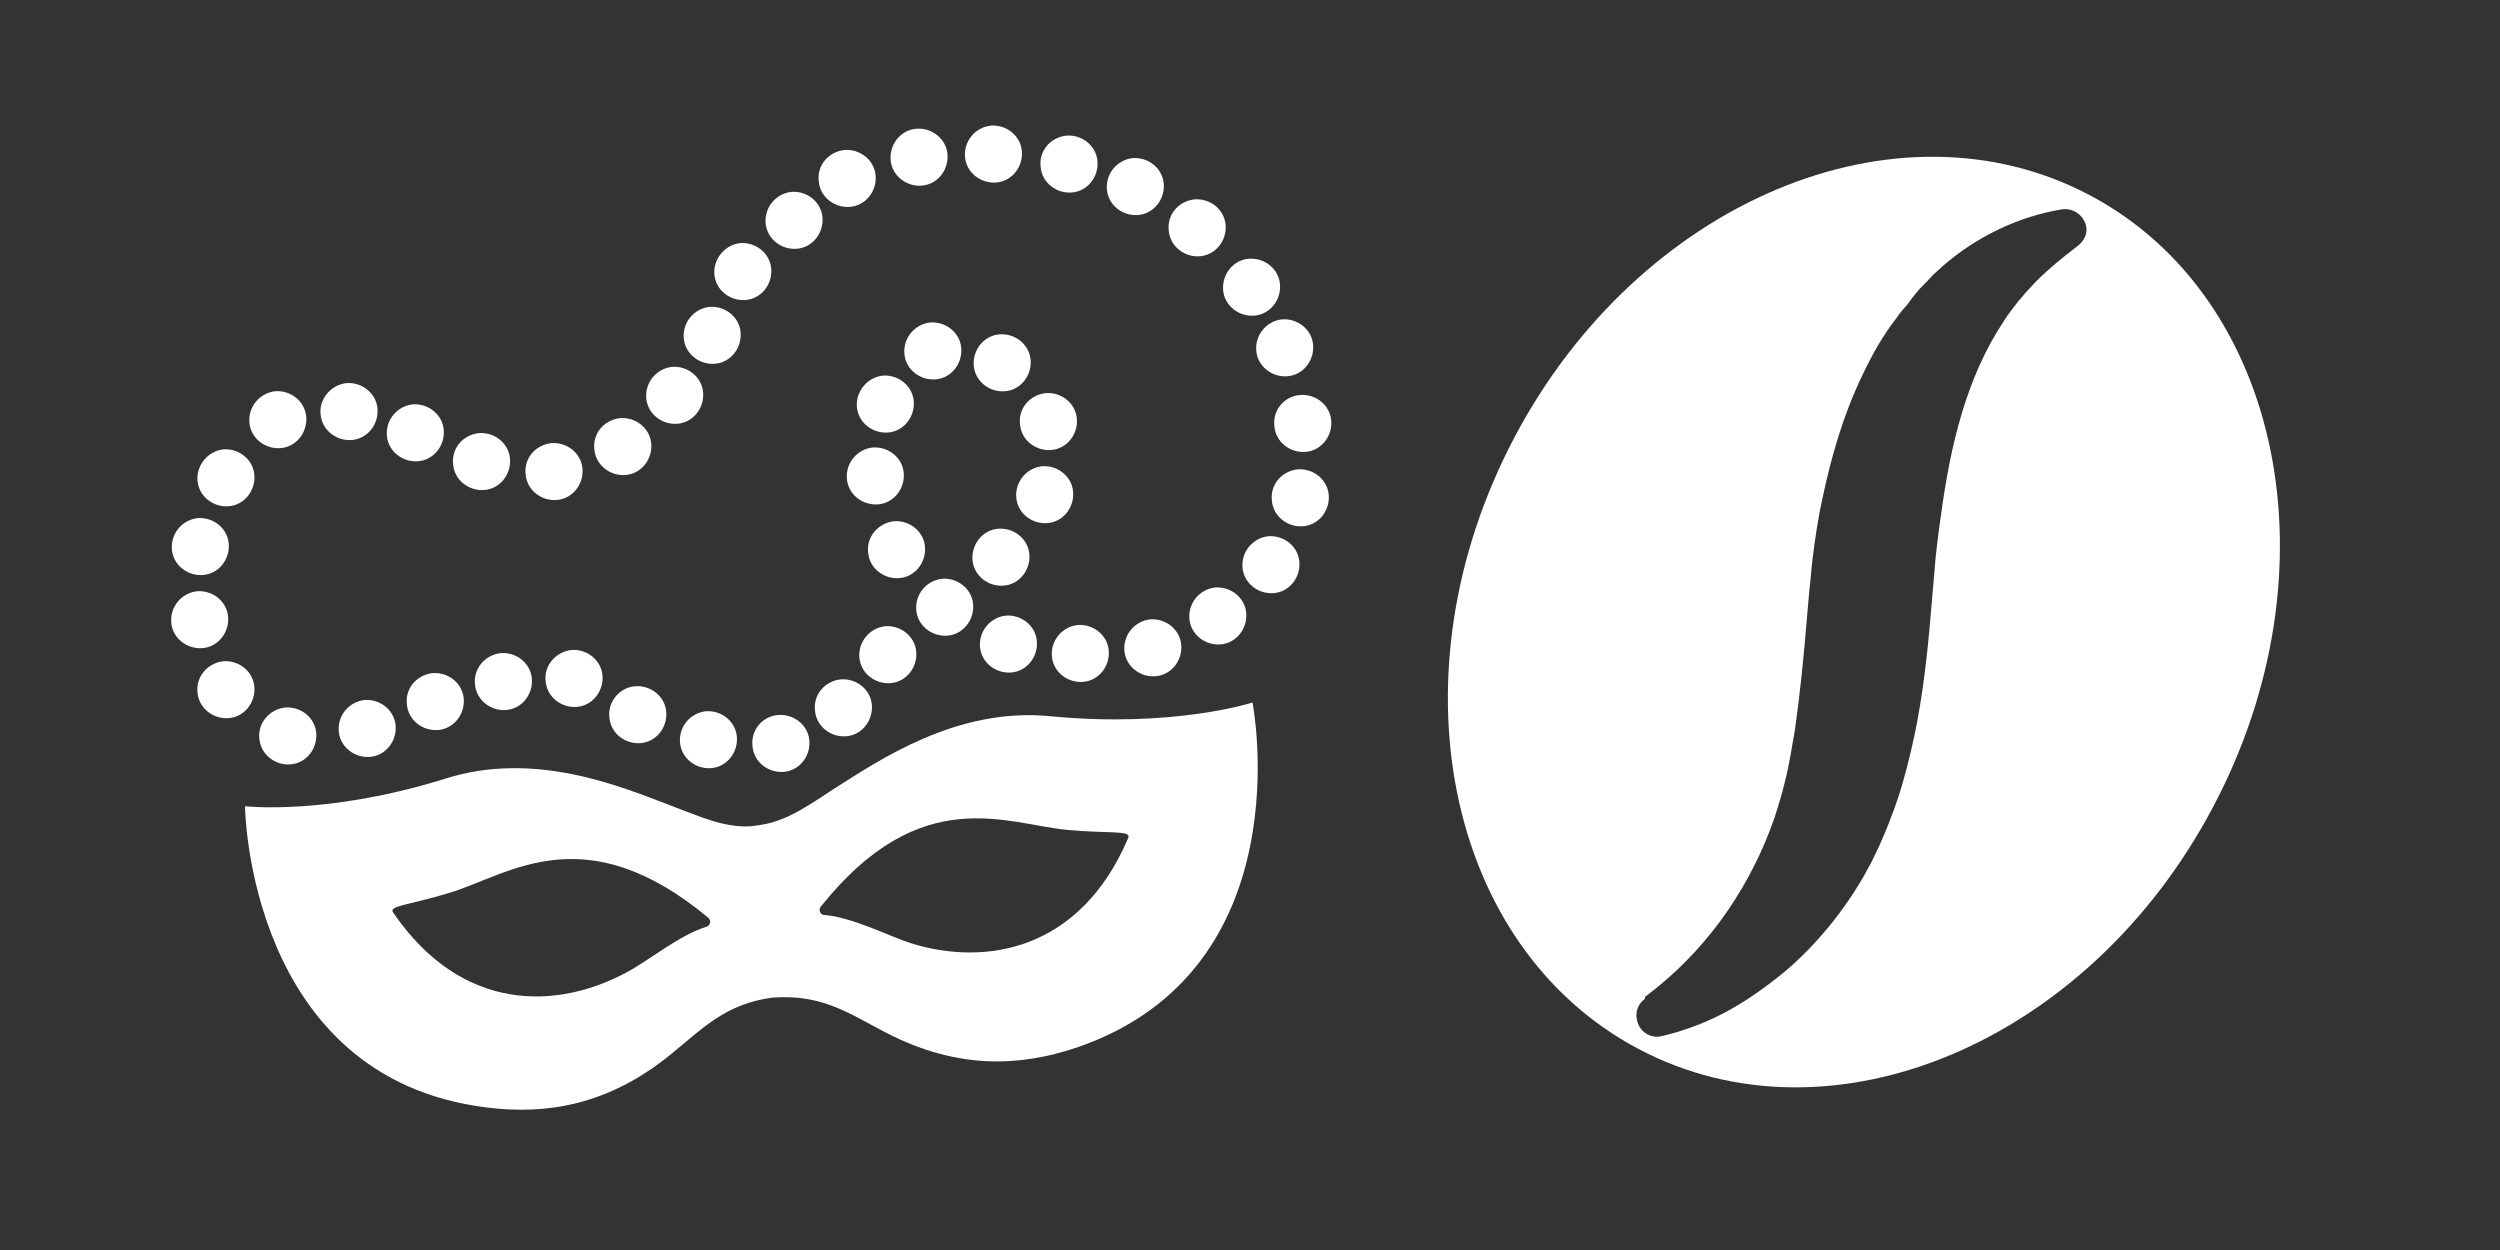 <?xml version="1.0" encoding="utf-8"?>
<!-- Generator: Adobe Illustrator 28.0.0, SVG Export Plug-In . SVG Version: 6.00 Build 0)  -->
<svg version="1.1" id="MardiGrasCoffee" xmlns="http://www.w3.org/2000/svg" xmlns:xlink="http://www.w3.org/1999/xlink" x="0px"
	 y="0px" viewBox="0 0 400 200" style="enable-background:new 0 0 400 200;" xml:space="preserve">
<rect x="0" y="0" width="400" height="200" fill="#333333" stroke="none"/>
<style type="text/css">
	.st0{fill:#FFFFFF;}
	.st1{fill-rule:evenodd;clip-rule:evenodd;fill:#FFFFFF;}
</style>
<g>
	<path class="st0" d="M203.5,80.1c0.2,2.5,2.5,4.3,5,4.1c2.5-0.2,4.3-2.5,4.1-5c-0.2-2.5-2.5-4.3-5-4.1
		C205,75.4,203.2,77.6,203.5,80.1z"/>
	<path class="st0" d="M190.3,99c0.2,2.5,2.5,4.3,5,4.1c2.5-0.2,4.3-2.5,4.1-5c-0.2-2.5-2.5-4.3-5-4.1
		C191.9,94.3,190.1,96.5,190.3,99z"/>
	<path class="st0" d="M198.8,90.8c0.2,2.5,2.5,4.3,5,4.1c2.5-0.2,4.3-2.5,4.1-5c-0.2-2.5-2.5-4.3-5-4.1
		C200.4,86.1,198.6,88.3,198.8,90.8z"/>
	<path class="st0" d="M207.8,78.3c0.1,0.8,0.8,1.3,1.5,1.2c0.8-0.1,1.3-0.8,1.2-1.5c-0.1-0.8-0.8-1.3-1.5-1.2
		C208.3,76.8,207.8,77.5,207.8,78.3z"/>
	<path class="st0" d="M146.6,97.6c0.2,2.5,2.5,4.3,5,4.1c2.5-0.2,4.3-2.5,4.1-5c-0.2-2.5-2.5-4.3-5-4.1
		C148.2,92.9,146.4,95.1,146.6,97.6z"/>
	<path class="st0" d="M151,95.8c0.1,0.8,0.8,1.3,1.5,1.2c0.8-0.1,1.3-0.8,1.2-1.5c-0.1-0.8-0.8-1.3-1.5-1.2
		C151.5,94.4,150.9,95,151,95.8z"/>
	<path class="st0" d="M179.9,104.1c0.2,2.5,2.5,4.3,5,4.1c2.5-0.2,4.3-2.5,4.1-5c-0.2-2.5-2.5-4.3-5-4.1
		C181.5,99.4,179.7,101.6,179.9,104.1z"/>
	<path class="st0" d="M184.3,102.3c0.1,0.8,0.8,1.3,1.5,1.2c0.8-0.1,1.3-0.8,1.2-1.5c-0.1-0.8-0.8-1.3-1.5-1.2
		C184.8,100.8,184.3,101.5,184.3,102.3z"/>
	<path class="st0" d="M194.7,97c0.1,0.8,0.8,1.3,1.5,1.2c0.8-0.1,1.3-0.8,1.2-1.5c-0.1-0.8-0.8-1.3-1.5-1.2
		C195.2,95.6,194.6,96.3,194.7,97z"/>
	<path class="st0" d="M203.2,88.8c0.1,0.8,0.8,1.3,1.5,1.2c0.8-0.1,1.3-0.8,1.2-1.5c-0.1-0.8-0.8-1.3-1.5-1.2
		C203.7,87.4,203.1,88.1,203.2,88.8z"/>
	<path class="st0" d="M195.7,46.4c0.2,2.5,2.5,4.3,5,4.1c2.5-0.2,4.3-2.5,4.1-5c-0.2-2.5-2.5-4.3-5-4.1
		C197.3,41.6,195.5,43.9,195.7,46.4z"/>
	<path class="st0" d="M203.9,68.2c0.2,2.5,2.5,4.3,5,4.1c2.5-0.2,4.3-2.5,4.1-5c-0.2-2.5-2.5-4.3-5-4.1
		C205.4,63.4,203.6,65.7,203.9,68.2z"/>
	<path class="st0" d="M201,56.1c0.2,2.5,2.5,4.3,5,4.1c2.5-0.2,4.3-2.5,4.1-5c-0.2-2.5-2.5-4.3-5-4.1
		C202.6,51.4,200.8,53.6,201,56.1z"/>
	<path class="st0" d="M200.1,44.5c0.1,0.8,0.8,1.3,1.5,1.2c0.8-0.1,1.3-0.8,1.2-1.5c-0.1-0.8-0.8-1.3-1.5-1.2
		C200.6,43.1,200,43.8,200.1,44.5z"/>
	<path class="st0" d="M208.2,66.2c0.1,0.8,0.8,1.3,1.5,1.2c0.8-0.1,1.3-0.8,1.2-1.5c-0.1-0.8-0.8-1.3-1.5-1.2
		C208.7,64.8,208.2,65.4,208.2,66.2z"/>
	<path class="st0" d="M205.4,54.1c0.1,0.8,0.8,1.3,1.5,1.2c0.8-0.1,1.3-0.8,1.2-1.5c-0.1-0.8-0.8-1.3-1.5-1.2
		C205.9,52.7,205.3,53.4,205.4,54.1z"/>
	<path class="st0" d="M166.5,26.7c0.2,2.5,2.5,4.3,5,4.1c2.5-0.2,4.3-2.5,4.1-5c-0.2-2.5-2.5-4.3-5-4.1
		C168,22,166.2,24.2,166.5,26.7z"/>
	<path class="st0" d="M187,36.9c0.2,2.5,2.5,4.3,5,4.1c2.5-0.2,4.3-2.5,4.1-5c-0.2-2.5-2.5-4.3-5-4.1
		C188.5,32.2,186.7,34.4,187,36.9z"/>
	<path class="st0" d="M177.1,30.3c0.2,2.5,2.5,4.3,5,4.1c2.5-0.2,4.3-2.5,4.1-5c-0.2-2.5-2.5-4.3-5-4.1
		C178.7,25.6,176.9,27.8,177.1,30.3z"/>
	<path class="st0" d="M170.9,24.9c0.1,0.8,0.8,1.3,1.5,1.2c0.8-0.1,1.3-0.8,1.2-1.5c-0.1-0.8-0.8-1.3-1.5-1.2
		C171.3,23.4,170.8,24.1,170.9,24.9z"/>
	<path class="st0" d="M191.3,35c0.1,0.8,0.8,1.3,1.5,1.2c0.8-0.1,1.3-0.8,1.2-1.5c-0.1-0.8-0.8-1.3-1.5-1.2
		C191.8,33.5,191.3,34.2,191.3,35z"/>
	<path class="st0" d="M181.5,28.3c0.1,0.8,0.8,1.3,1.5,1.2c0.8-0.1,1.3-0.8,1.2-1.5c-0.1-0.8-0.8-1.3-1.5-1.2
		C182,26.8,181.4,27.5,181.5,28.3z"/>
	<path class="st0" d="M131,29c0.2,2.5,2.5,4.3,5,4.1c2.5-0.2,4.3-2.5,4.1-5c-0.2-2.5-2.5-4.3-5-4.1C132.5,24.3,130.7,26.5,131,29z"
		/>
	<path class="st0" d="M154.4,25.1c0.2,2.5,2.5,4.3,5,4.1c2.5-0.2,4.3-2.5,4.1-5c-0.2-2.5-2.5-4.3-5-4.1
		C156,20.4,154.2,22.6,154.4,25.1z"/>
	<path class="st0" d="M142.5,25.6c0.2,2.5,2.5,4.3,5,4.1c2.5-0.2,4.3-2.5,4.1-5c-0.2-2.5-2.5-4.3-5-4.1
		C144.1,20.8,142.3,23.1,142.5,25.6z"/>
	<path class="st0" d="M135.4,27.1c0.1,0.8,0.8,1.3,1.5,1.2c0.8-0.1,1.3-0.8,1.2-1.5c-0.1-0.8-0.8-1.3-1.5-1.2
		C135.8,25.7,135.3,26.4,135.4,27.1z"/>
	<path class="st0" d="M158.8,23.1c0.1,0.8,0.8,1.3,1.5,1.2c0.8-0.1,1.3-0.8,1.2-1.5c-0.1-0.8-0.8-1.3-1.5-1.2
		C159.3,21.7,158.7,22.4,158.8,23.1z"/>
	<path class="st0" d="M146.9,23.6c0.1,0.8,0.8,1.3,1.5,1.2c0.8-0.1,1.3-0.8,1.2-1.5c-0.1-0.8-0.8-1.3-1.5-1.2
		C147.4,22.1,146.8,22.8,146.9,23.6z"/>
	<path class="st0" d="M156.8,103.5c0.2,2.5,2.5,4.3,5,4.1c2.5-0.2,4.3-2.5,4.1-5c-0.2-2.5-2.5-4.3-5-4.1
		C158.4,98.8,156.6,101,156.8,103.5z"/>
	<path class="st0" d="M168.3,105c0.2,2.5,2.5,4.3,5,4.1c2.5-0.2,4.3-2.5,4.1-5c-0.2-2.5-2.5-4.3-5-4.1
		C169.9,100.3,168.1,102.5,168.3,105z"/>
	<path class="st0" d="M161.2,101.5c0.1,0.8,0.8,1.3,1.5,1.2c0.8-0.1,1.3-0.8,1.2-1.5c-0.1-0.8-0.8-1.3-1.5-1.2
		C161.7,100.1,161.1,100.8,161.2,101.5z"/>
	<path class="st0" d="M172.7,103c0.1,0.8,0.8,1.3,1.5,1.2c0.8-0.1,1.3-0.8,1.2-1.5c-0.1-0.8-0.8-1.3-1.5-1.2
		C173.2,101.6,172.6,102.2,172.7,103z"/>
	<path class="st0" d="M135.5,76.6c0.2,2.5,2.5,4.3,5,4.1c2.5-0.2,4.3-2.5,4.1-5c-0.2-2.5-2.5-4.3-5-4.1
		C137.1,71.9,135.3,74.1,135.5,76.6z"/>
	<path class="st0" d="M163.2,67.9c0.2,2.5,2.5,4.3,5,4.1c2.5-0.2,4.3-2.5,4.1-5c-0.2-2.5-2.5-4.3-5-4.1
		C164.7,63.2,162.9,65.4,163.2,67.9z"/>
	<path class="st0" d="M167.6,66.1c0.1,0.8,0.8,1.3,1.5,1.2c0.8-0.1,1.3-0.8,1.2-1.5c-0.1-0.8-0.8-1.3-1.5-1.2
		C168,64.7,167.5,65.3,167.6,66.1z"/>
	<path class="st0" d="M137.1,65.1c0.2,2.5,2.5,4.3,5,4.1c2.5-0.2,4.3-2.5,4.1-5c-0.2-2.5-2.5-4.3-5-4.1
		C138.7,60.4,136.9,62.7,137.1,65.1z"/>
	<path class="st0" d="M141.5,63.3c0.1,0.8,0.8,1.3,1.5,1.2c0.8-0.1,1.3-0.8,1.2-1.5c-0.1-0.8-0.8-1.3-1.5-1.2
		C142,61.9,141.4,62.6,141.5,63.3z"/>
	<path class="st0" d="M140.9,74.9c0.1,0.8,0.8,1.3,1.5,1.2c0.8-0.1,1.3-0.8,1.2-1.5c-0.1-0.8-0.8-1.3-1.5-1.2
		C141.4,73.4,140.9,74.1,140.9,74.9z"/>
	<path class="st0" d="M155.8,58.5c0.2,2.5,2.5,4.3,5,4.1c2.5-0.2,4.3-2.5,4.1-5c-0.2-2.5-2.5-4.3-5-4.1
		C157.4,53.7,155.6,56,155.8,58.5z"/>
	<path class="st0" d="M144.7,56.6c0.2,2.5,2.5,4.3,5,4.1c2.5-0.2,4.3-2.5,4.1-5c-0.2-2.5-2.5-4.3-5-4.1
		C146.3,51.9,144.5,54.1,144.7,56.6z"/>
	<path class="st0" d="M160.2,56.5c0.1,0.8,0.8,1.3,1.5,1.2c0.8-0.1,1.3-0.8,1.2-1.5c-0.1-0.8-0.8-1.3-1.5-1.2
		C160.7,55.1,160.1,55.7,160.2,56.5z"/>
	<path class="st0" d="M149.1,54.6c0.1,0.8,0.8,1.3,1.5,1.2c0.8-0.1,1.3-0.8,1.2-1.5c-0.1-0.8-0.8-1.3-1.5-1.2
		C149.6,53.2,149,53.8,149.1,54.6z"/>
	<path class="st0" d="M162.6,79.6c0.2,2.5,2.5,4.3,5,4.1c2.5-0.2,4.3-2.5,4.1-5c-0.2-2.5-2.5-4.3-5-4.1
		C164.2,74.9,162.4,77.1,162.6,79.6z"/>
	<path class="st0" d="M167,77.6c0.1,0.8,0.8,1.3,1.5,1.2c0.8-0.1,1.3-0.8,1.2-1.5c-0.1-0.8-0.8-1.3-1.5-1.2
		C167.5,76.2,166.9,76.8,167,77.6z"/>
	<path class="st0" d="M87.3,109c0.2,2.5,2.5,4.3,5,4.1c2.5-0.2,4.3-2.5,4.1-5c-0.2-2.5-2.5-4.3-5-4.1C88.9,104.3,87,106.5,87.3,109z
		"/>
	<path class="st0" d="M91.7,107.2c0.1,0.8,0.8,1.3,1.5,1.2c0.8-0.1,1.3-0.8,1.2-1.5c-0.1-0.8-0.8-1.3-1.5-1.2
		C92.2,105.7,91.6,106.4,91.7,107.2z"/>
	<path class="st0" d="M97.5,114.8c0.2,2.5,2.5,4.3,5,4.1c2.5-0.2,4.3-2.5,4.1-5c-0.2-2.5-2.5-4.3-5-4.1
		C99.1,110,97.2,112.3,97.5,114.8z"/>
	<path class="st0" d="M114.3,43.9c0.2,2.5,2.5,4.3,5,4.1c2.5-0.2,4.3-2.5,4.1-5c-0.2-2.5-2.5-4.3-5-4.1
		C115.9,39.2,114.1,41.5,114.3,43.9z"/>
	<path class="st0" d="M101.9,112.8c0.1,0.8,0.8,1.3,1.5,1.2c0.8-0.1,1.3-0.8,1.2-1.5c-0.1-0.8-0.8-1.3-1.5-1.2
		C102.3,111.4,101.8,112,101.9,112.8z"/>
	<path class="st0" d="M118.7,42c0.1,0.8,0.8,1.3,1.5,1.2c0.8-0.1,1.3-0.8,1.2-1.5c-0.1-0.8-0.8-1.3-1.5-1.2
		C119.2,40.5,118.6,41.2,118.7,42z"/>
	<path class="st0" d="M108.8,118.8c0.2,2.5,2.5,4.3,5,4.1c2.5-0.2,4.3-2.5,4.1-5c-0.2-2.5-2.5-4.3-5-4.1
		C110.4,114.1,108.6,116.3,108.8,118.8z"/>
	<path class="st0" d="M113.2,116.8c0.1,0.8,0.8,1.3,1.5,1.2c0.8-0.1,1.3-0.8,1.2-1.5c-0.1-0.8-0.8-1.3-1.5-1.2
		C113.7,115.4,113.1,116.1,113.2,116.8z"/>
	<path class="st0" d="M138.9,88.4c0.2,2.5,2.5,4.3,5,4.1c2.5-0.2,4.3-2.5,4.1-5c-0.2-2.5-2.5-4.3-5-4.1
		C140.5,83.7,138.6,85.9,138.9,88.4z"/>
	<path class="st0" d="M143.9,86.5c0.1,0.8,0.8,1.3,1.5,1.2c0.8-0.1,1.3-0.8,1.2-1.5c-0.1-0.8-0.8-1.3-1.5-1.2
		C144.4,85,143.8,85.7,143.9,86.5z"/>
	<path class="st0" d="M130.4,113.7c0.2,2.5,2.5,4.3,5,4.1c2.5-0.2,4.3-2.5,4.1-5c-0.2-2.5-2.5-4.3-5-4.1
		C131.9,109,130.1,111.2,130.4,113.7z"/>
	<path class="st0" d="M120.4,119.4c0.2,2.5,2.5,4.3,5,4.1c2.5-0.2,4.3-2.5,4.1-5c-0.2-2.5-2.5-4.3-5-4.1
		C121.9,114.6,120.1,116.9,120.4,119.4z"/>
	<path class="st0" d="M124.8,117.5c0.1,0.8,0.8,1.3,1.5,1.2c0.8-0.1,1.3-0.8,1.2-1.5c-0.1-0.8-0.8-1.3-1.5-1.2
		C125.2,116.1,124.7,116.8,124.8,117.5z"/>
	<path class="st0" d="M134.7,111.8c0.1,0.8,0.8,1.3,1.5,1.2c0.8-0.1,1.3-0.8,1.2-1.5c-0.1-0.8-0.8-1.3-1.5-1.2
		C135.2,110.3,134.7,111,134.7,111.8z"/>
	<path class="st0" d="M109.4,54.1c0.2,2.5,2.5,4.3,5,4.1c2.5-0.2,4.3-2.5,4.1-5c-0.2-2.5-2.5-4.3-5-4.1
		C111,49.4,109.2,51.6,109.4,54.1z"/>
	<path class="st0" d="M113.8,52.3c0.1,0.8,0.8,1.3,1.5,1.2c0.8-0.1,1.3-0.8,1.2-1.5c-0.1-0.8-0.8-1.3-1.5-1.2
		C114.3,50.8,113.7,51.5,113.8,52.3z"/>
	<path class="st0" d="M122.5,35.7c0.2,2.5,2.5,4.3,5,4.1c2.5-0.2,4.3-2.5,4.1-5c-0.2-2.5-2.5-4.3-5-4.1
		C124.1,31,122.3,33.2,122.5,35.7z"/>
	<path class="st0" d="M126.9,33.8c0.1,0.8,0.8,1.3,1.5,1.2c0.8-0.1,1.3-0.8,1.2-1.5c-0.1-0.8-0.8-1.3-1.5-1.2
		C127.4,32.3,126.8,33,126.9,33.8z"/>
	<path class="st0" d="M95.1,71.9c0.2,2.5,2.5,4.3,5,4.1c2.5-0.2,4.3-2.5,4.1-5c-0.2-2.5-2.5-4.3-5-4.1
		C96.6,67.2,94.8,69.4,95.1,71.9z"/>
	<path class="st0" d="M99.4,69.9c0.1,0.8,0.8,1.3,1.5,1.2c0.8-0.1,1.3-0.8,1.2-1.5c-0.1-0.8-0.8-1.3-1.5-1.2
		C99.9,68.4,99.4,69.1,99.4,69.9z"/>
	<path class="st0" d="M103.4,63.7c0.2,2.5,2.5,4.3,5,4.1c2.5-0.2,4.3-2.5,4.1-5c-0.2-2.5-2.5-4.3-5-4.1
		C105,59,103.2,61.2,103.4,63.7z"/>
	<path class="st0" d="M84.1,75.9c0.2,2.5,2.5,4.3,5,4.1c2.5-0.2,4.3-2.5,4.1-5c-0.2-2.5-2.5-4.3-5-4.1
		C85.6,71.2,83.8,73.4,84.1,75.9z"/>
	<path class="st0" d="M88.5,74.1c0.1,0.8,0.8,1.3,1.5,1.2c0.8-0.1,1.3-0.8,1.2-1.5c-0.1-0.8-0.8-1.3-1.5-1.2
		C88.9,72.7,88.4,73.3,88.5,74.1z"/>
	<path class="st0" d="M107.8,61.8c0.1,0.8,0.8,1.3,1.5,1.2c0.8-0.1,1.3-0.8,1.2-1.5c-0.1-0.8-0.8-1.3-1.5-1.2
		C108.3,60.3,107.7,61,107.8,61.8z"/>
	<path class="st0" d="M155.6,89.6c0.2,2.5,2.5,4.3,5,4.1c2.5-0.2,4.3-2.5,4.1-5c-0.2-2.5-2.5-4.3-5-4.1
		C157.2,84.8,155.4,87.1,155.6,89.6z"/>
	<path class="st0" d="M137.5,105.2c0.2,2.5,2.5,4.3,5,4.1c2.5-0.2,4.3-2.5,4.1-5c-0.2-2.5-2.5-4.3-5-4.1
		C139.1,100.5,137.3,102.7,137.5,105.2z"/>
	<path class="st0" d="M160,87.6c0.1,0.8,0.8,1.3,1.5,1.2c0.8-0.1,1.3-0.8,1.2-1.5c-0.1-0.8-0.8-1.3-1.5-1.2
		C160.5,86.2,159.9,86.8,160,87.6z"/>
	<path class="st0" d="M141.9,103.2c0.1,0.8,0.8,1.3,1.5,1.2c0.8-0.1,1.3-0.8,1.2-1.5c-0.1-0.8-0.8-1.3-1.5-1.2
		C142.4,101.7,141.8,102.4,141.9,103.2z"/>
	<path class="st0" d="M54.2,117c0.2,2.5,2.5,4.3,5,4.1c2.5-0.2,4.3-2.5,4.1-5c-0.2-2.5-2.5-4.3-5-4.1C55.8,112.3,54,114.5,54.2,117z
		"/>
	<path class="st0" d="M58.6,115.2c0.1,0.8,0.8,1.3,1.5,1.2c0.8-0.1,1.3-0.8,1.2-1.5c-0.1-0.8-0.8-1.3-1.5-1.2
		C59.1,113.7,58.6,114.4,58.6,115.2z"/>
	<path class="st0" d="M72.5,74.3c0.2,2.5,2.5,4.3,5,4.1c2.5-0.2,4.3-2.5,4.1-5c-0.2-2.5-2.5-4.3-5-4.1C74,69.6,72.2,71.8,72.5,74.3z
		"/>
	<path class="st0" d="M76.8,72.3c0.1,0.8,0.8,1.3,1.5,1.2c0.8-0.1,1.3-0.8,1.2-1.5c-0.1-0.8-0.8-1.3-1.5-1.2
		C77.3,70.9,76.7,71.6,76.8,72.3z"/>
	<path class="st0" d="M76,109.5c0.2,2.5,2.5,4.3,5,4.1c2.5-0.2,4.3-2.5,4.1-5c-0.2-2.5-2.5-4.3-5-4.1
		C77.5,104.8,75.7,107.1,76,109.5z"/>
	<path class="st0" d="M80.3,107.6c0.1,0.8,0.8,1.3,1.5,1.2c0.8-0.1,1.3-0.8,1.2-1.5c-0.1-0.8-0.8-1.3-1.5-1.2
		C80.8,106.1,80.2,106.8,80.3,107.6z"/>
	<path class="st0" d="M65.1,112.7c0.2,2.5,2.5,4.3,5,4.1c2.5-0.2,4.3-2.5,4.1-5c-0.2-2.5-2.5-4.3-5-4.1
		C66.6,108,64.8,110.2,65.1,112.7z"/>
	<path class="st0" d="M69.5,110.7c0.1,0.8,0.8,1.3,1.5,1.2c0.8-0.1,1.3-0.8,1.2-1.5c-0.1-0.8-0.8-1.3-1.5-1.2
		C69.9,109.3,69.4,110,69.5,110.7z"/>
	<path class="st0" d="M39.9,67.6c0.2,2.5,2.5,4.3,5,4.1c2.5-0.2,4.3-2.5,4.1-5c-0.2-2.5-2.5-4.3-5-4.1
		C41.5,62.9,39.7,65.1,39.9,67.6z"/>
	<path class="st0" d="M44.3,65.8c0.1,0.8,0.8,1.3,1.5,1.2c0.8-0.1,1.3-0.8,1.2-1.5c-0.1-0.8-0.8-1.3-1.5-1.2
		C44.8,64.3,44.2,65,44.3,65.8z"/>
	<path class="st0" d="M51.3,66.3c0.2,2.5,2.5,4.3,5,4.1c2.5-0.2,4.3-2.5,4.1-5c-0.2-2.5-2.5-4.3-5-4.1C52.9,61.6,51,63.9,51.3,66.3z
		"/>
	<path class="st0" d="M55.7,64.4c0.1,0.8,0.8,1.3,1.5,1.2c0.8-0.1,1.3-0.8,1.2-1.5c-0.1-0.8-0.8-1.3-1.5-1.2
		C56.1,62.9,55.6,63.6,55.7,64.4z"/>
	<path class="st0" d="M31.6,76.9c0.2,2.5,2.5,4.3,5,4.1c2.5-0.2,4.3-2.5,4.1-5c-0.2-2.5-2.5-4.3-5-4.1
		C33.2,72.2,31.4,74.5,31.6,76.9z"/>
	<path class="st0" d="M36,75c0.1,0.8,0.8,1.3,1.5,1.2c0.8-0.1,1.3-0.8,1.2-1.5c-0.1-0.8-0.8-1.3-1.5-1.2C36.5,73.5,35.9,74.2,36,75z
		"/>
	<path class="st0" d="M27.4,99.6c0.2,2.5,2.5,4.3,5,4.1c2.5-0.2,4.3-2.5,4.1-5c-0.2-2.5-2.5-4.3-5-4.1C29,94.9,27.2,97.1,27.4,99.6z
		"/>
	<path class="st0" d="M31.8,97.8c0.1,0.8,0.8,1.3,1.5,1.2c0.8-0.1,1.3-0.8,1.2-1.5c-0.1-0.8-0.8-1.3-1.5-1.2
		C32.3,96.3,31.7,97,31.8,97.8z"/>
	<path class="st0" d="M31.6,110.8c0.2,2.5,2.5,4.3,5,4.1c2.5-0.2,4.3-2.5,4.1-5c-0.2-2.5-2.5-4.3-5-4.1
		C33.2,106.1,31.3,108.3,31.6,110.8z"/>
	<path class="st0" d="M35.9,108.8c0.1,0.8,0.8,1.3,1.5,1.2c0.8-0.1,1.3-0.8,1.2-1.5c-0.1-0.8-0.8-1.3-1.5-1.2S35.9,108.1,35.9,108.8
		z"/>
	<path class="st0" d="M27.5,87.9c0.2,2.5,2.5,4.3,5,4.1c2.5-0.2,4.3-2.5,4.1-5c-0.2-2.5-2.5-4.3-5-4.1
		C29.1,83.2,27.3,85.4,27.5,87.9z"/>
	<path class="st0" d="M31.9,85.9c0.1,0.8,0.8,1.3,1.5,1.2c0.8-0.1,1.3-0.8,1.2-1.5c-0.1-0.8-0.8-1.3-1.5-1.2
		C32.4,84.5,31.8,85.2,31.9,85.9z"/>
	<path class="st0" d="M41.5,118.2c0.2,2.5,2.5,4.3,5,4.1c2.5-0.2,4.3-2.5,4.1-5c-0.2-2.5-2.5-4.3-5-4.1
		C43.1,113.5,41.2,115.7,41.5,118.2z"/>
	<path class="st0" d="M45.9,116.2c0.1,0.8,0.8,1.3,1.5,1.2c0.8-0.1,1.3-0.8,1.2-1.5c-0.1-0.8-0.8-1.3-1.5-1.2
		C46.3,114.8,45.8,115.5,45.9,116.2z"/>
	<path class="st0" d="M61.9,69.7c0.2,2.5,2.5,4.3,5,4.1c2.5-0.2,4.3-2.5,4.1-5c-0.2-2.5-2.5-4.3-5-4.1C63.5,65,61.7,67.2,61.9,69.7z
		"/>
	<path class="st0" d="M66.3,67.7c0.1,0.8,0.8,1.3,1.5,1.2c0.8-0.1,1.3-0.8,1.2-1.5c-0.1-0.8-0.8-1.3-1.5-1.2
		C66.8,66.3,66.2,67,66.3,67.7z"/>
</g>
<g>
	<g>
		<path class="st1" d="M200.4,112.4c0,0-12.6,4.1-32.3,2.2c-15-1.5-27.4,7-34.8,11.7c-3.7,2.4-7.4,5.1-11.7,5.7
			c-0.2,0-0.5,0.1-0.7,0.1c-0.2,0-0.5,0.1-0.7,0.1c-4.4,0.3-8.5-1.7-12.6-3.2c-8.1-3.1-22-9-36.4-4.4c-18.9,5.9-32,4.4-32,4.4
			s0.4,43.5,38.7,48.2c9.6,1.2,19.4-0.4,29.3-8.4c5.2-4.2,8.8-8.2,16.5-9.2c0,0,0.1,0,0.1,0c0,0,0.1,0,0.1,0c7.8-0.5,12,2.6,18,5.7
			c11.3,5.8,21.2,5.4,30.4,2.3C208.8,155.1,200.4,112.4,200.4,112.4z M113.6,147.7c-0.1,0.3-0.3,0.5-0.6,0.6
			c-4.1,1.2-9.4,5.5-12.6,7.2c-11.2,6.1-26.5,6.6-37.5-9.5c-0.8-1.1,2.7-1.2,9.2-3.2c9.4-2.9,21.5-12.4,41.3,4.1
			C113.6,147.2,113.7,147.4,113.6,147.7z M180.5,134.1c-7.6,17.9-22.7,20.6-34.8,16.8c-3.4-1.1-9.5-4.2-13.8-4.5
			c-0.3,0-0.6-0.2-0.7-0.5c-0.1-0.3-0.1-0.6,0.1-0.8c16-20.1,29.8-13.2,39.6-12.3C177.6,133.4,181.1,132.8,180.5,134.1z"/>
	</g>
</g>
<path class="st0" d="M334.3,31.2c-30.9-16.3-72.1,1.1-92,38.8s-11.1,81.4,19.8,97.8s72.1-1,92-38.7
	C374.1,91.3,365.2,47.5,334.3,31.2z M332.5,39.3L332.5,39.3c-2.5,1.9-4.7,3.7-6.7,5.7l-1.4,1.5c-0.5,0.5-0.9,1.1-1.4,1.6
	c-0.8,1.1-1.7,2.1-2.4,3.3c-3,4.5-5.1,9.4-6.7,14.7s-2.6,10.8-3.4,16.7c-0.4,2.9-0.8,5.8-1,8.8l-0.8,9.2c-0.6,6.4-1.4,12.9-3,19.6
	c-0.8,3.3-1.7,6.7-3,10c-0.6,1.7-1.3,3.3-2,4.9c-0.4,0.8-0.8,1.7-1.2,2.5l-1.3,2.4c-1.8,3.1-3.9,6.1-6.2,8.8
	c-2.3,2.7-4.8,5.2-7.6,7.4s-5.7,4.2-8.8,5.8s-6.4,2.8-9.8,3.6c-1.8,0.4-3.6-0.8-3.9-2.7c-0.3-1.3,0.3-2.6,1.3-3.3v-0.3
	c4.8-3.6,8.7-7.6,12.1-12.2c3.3-4.5,6-9.5,7.9-14.5l0.7-1.9l0.6-1.9c0.4-1.3,0.8-2.7,1.1-4c0.7-2.7,1.1-5.5,1.6-8.3
	c0.8-5.7,1.4-11.6,1.9-17.7l0.2-2.3l0.2-2.3c0.2-1.6,0.3-3.3,0.5-4.9c0.4-3.3,0.9-6.6,1.6-9.8c1.4-6.6,3.3-13.3,6.4-19.7
	c1.5-3.2,3.3-6.4,5.5-9.2c0.5-0.8,1.1-1.4,1.7-2.1l0.8-1.1l0.9-1.1c0.6-0.7,1.3-1.3,1.9-2s1.4-1.3,2-1.9c5.5-4.8,12.3-8,19.1-9.1
	c1.8-0.3,3.6,1,3.9,2.8C334,37.3,333.5,38.5,332.5,39.3z"/>
</svg>
